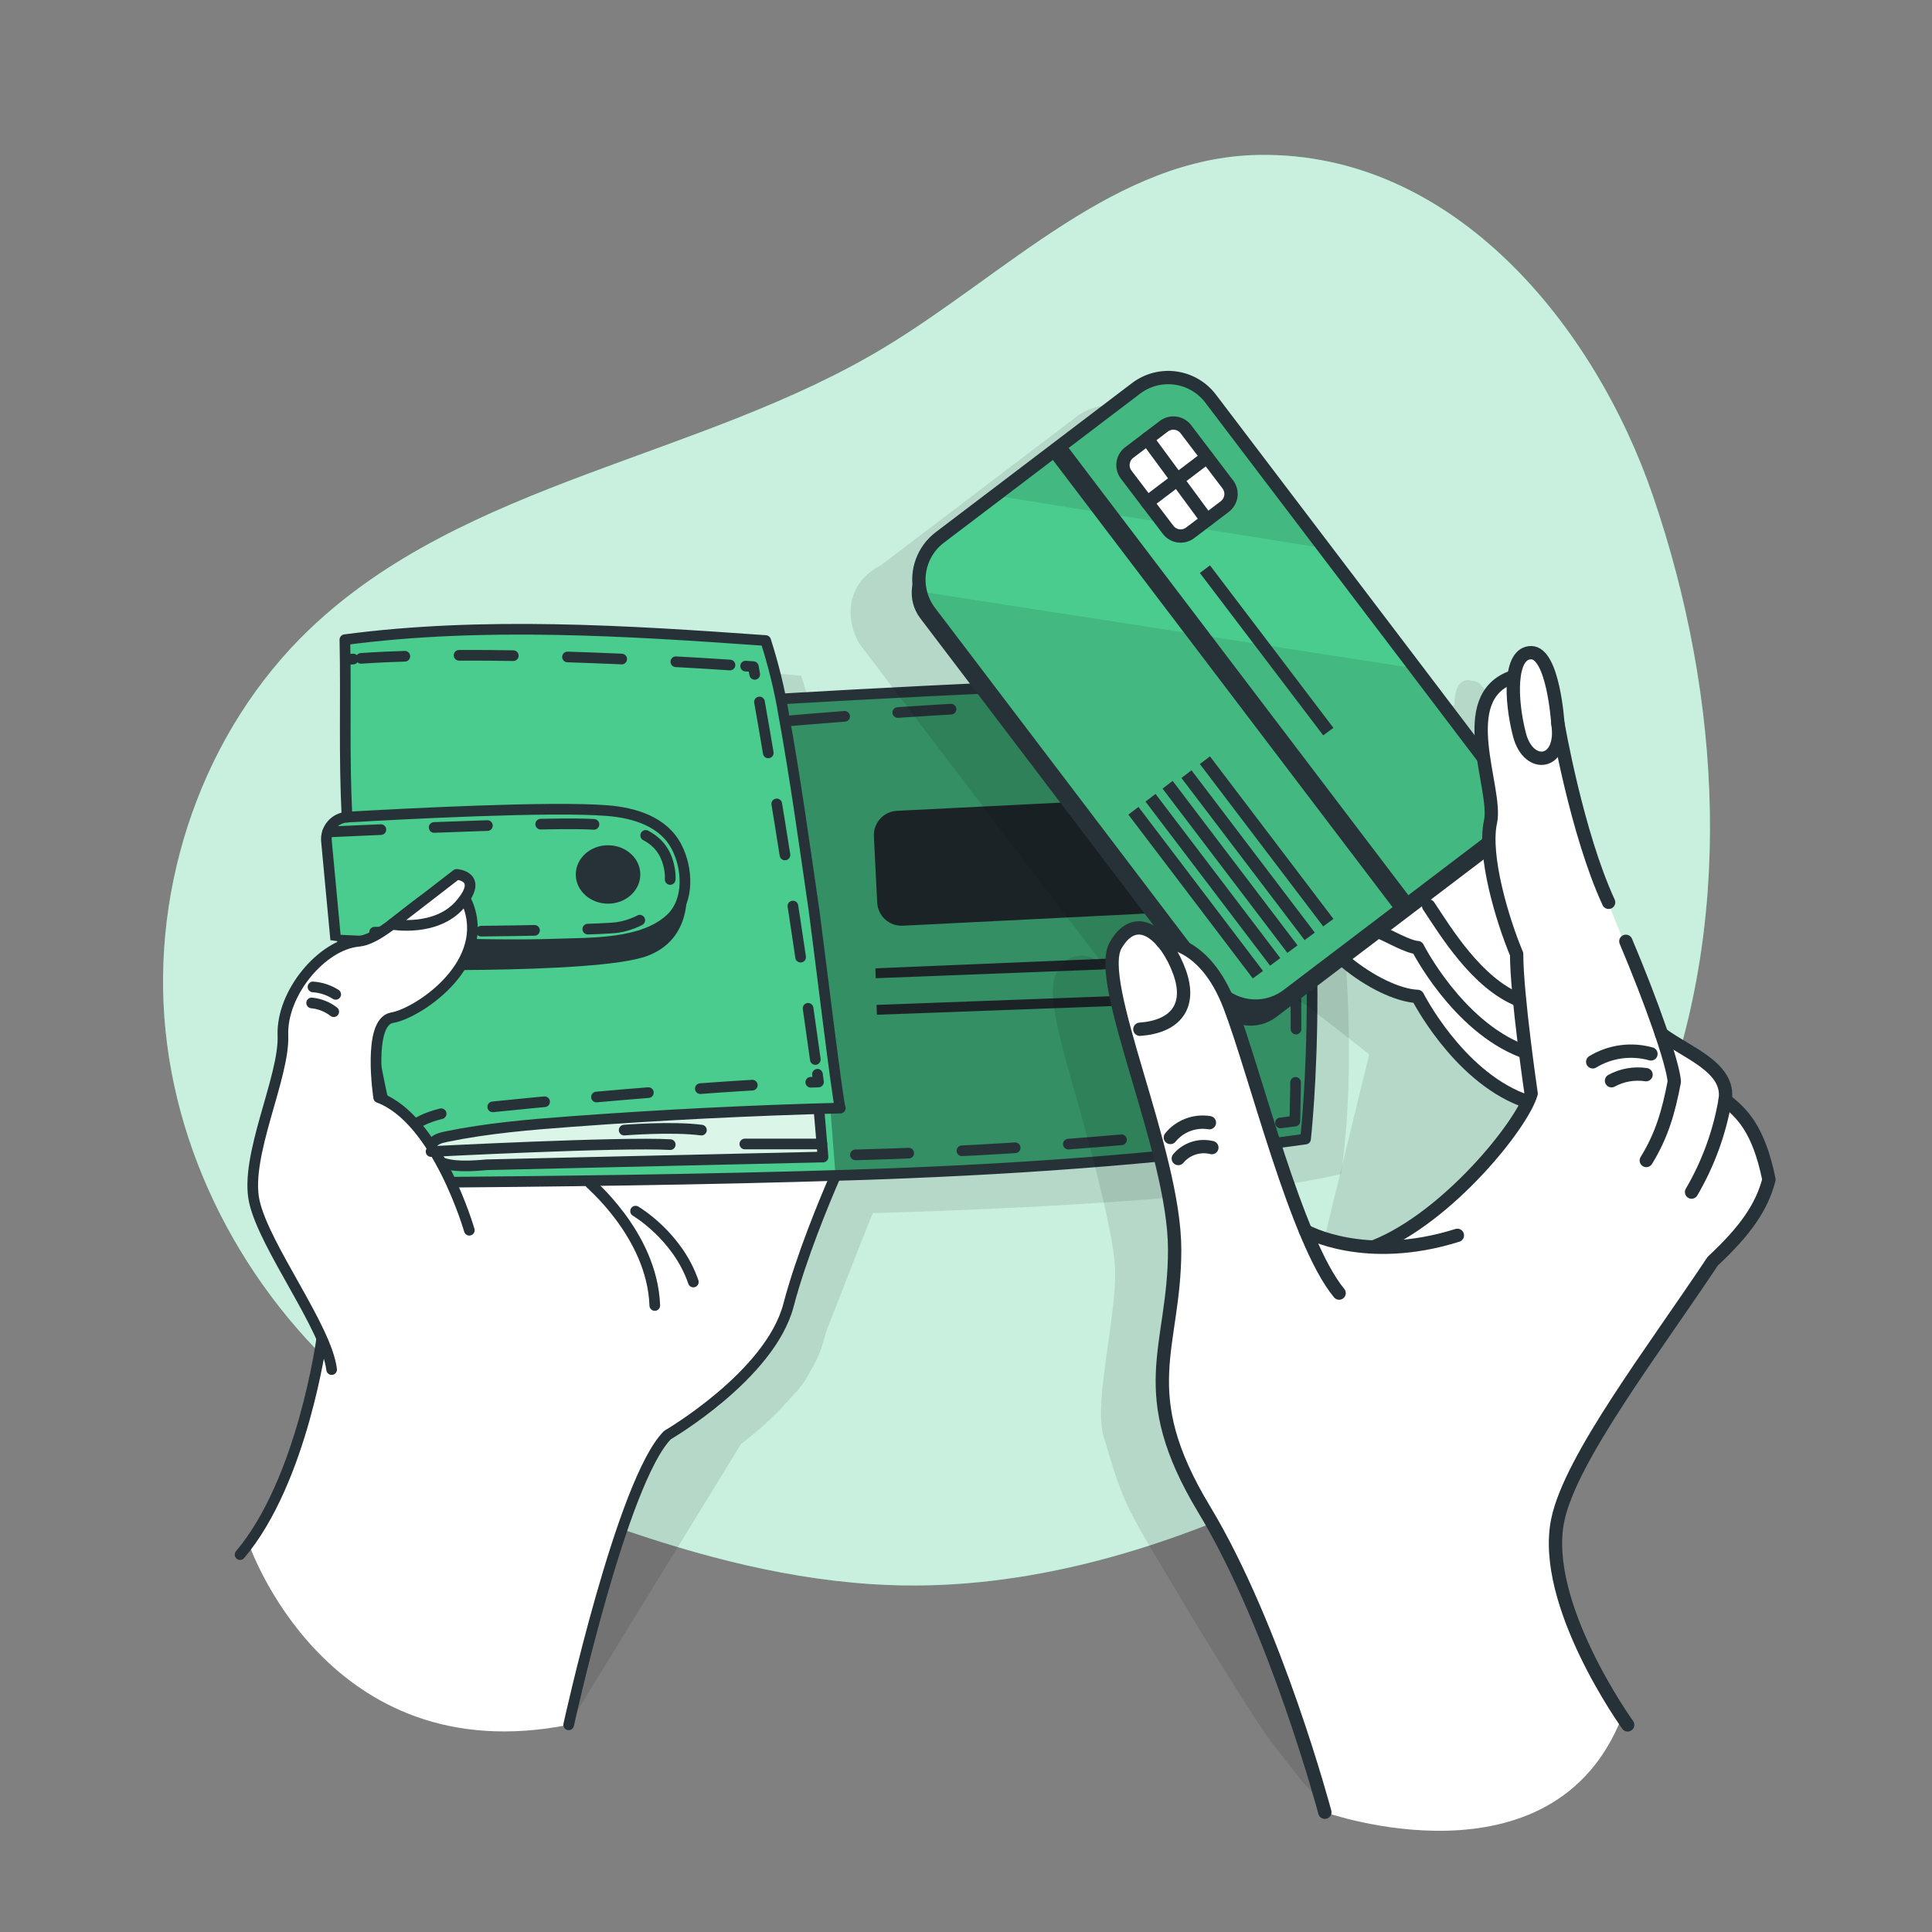 <svg width="145" height="145" viewBox="0 0 145 145" fill="none" xmlns="http://www.w3.org/2000/svg">
<rect x="0" y="0" width="145" height="145" fill="#808080" stroke="none"/>
<path d="M94.445 11.629C83.77 11.811 75.539 20.54 66.401 26.062C52.603 34.399 34.881 36.093 23.226 47.232C15.248 54.868 11.31 66.363 12.424 77.346C13.537 88.328 19.569 98.623 28.293 105.391C33.855 109.704 40.383 112.612 47.044 114.889C53.795 117.192 60.825 118.9 67.959 118.99C77.845 119.114 87.557 116.124 96.501 111.905C102.721 108.973 108.718 105.389 113.611 100.554C118.233 95.99 121.777 90.381 124.204 84.355C130.204 69.46 129.25 52.388 124.048 37.195C119.744 24.629 109.223 11.373 94.445 11.629Z" fill="#4ACC8F"/>
<path opacity="0.7" d="M94.445 11.629C83.77 11.811 75.539 20.54 66.401 26.062C52.603 34.399 34.881 36.093 23.226 47.232C15.248 54.868 11.31 66.363 12.424 77.346C13.537 88.328 19.569 98.623 28.293 105.391C33.855 109.704 40.383 112.612 47.044 114.889C53.795 117.192 60.825 118.9 67.959 118.99C77.845 119.114 87.557 116.124 96.501 111.905C102.721 108.973 108.718 105.389 113.611 100.554C118.233 95.99 121.777 90.381 124.204 84.355C130.204 69.46 129.25 52.388 124.048 37.195C119.744 24.629 109.223 11.373 94.445 11.629Z" fill="white"/>
<path opacity="0.1" d="M101.062 73.095C100.987 70.912 100.845 68.583 100.61 66.173C100.294 61.359 99.691 56.864 98.597 54.036C92.577 52.804 61.3 55.101 61.277 55.101L61.083 54.231L61.005 53.886L60.865 53.279L60.828 53.14C60.625 52.322 60.396 51.513 60.129 50.71C60.129 50.71 36.418 48.593 28.554 50.646C28.554 50.716 28.554 50.783 28.554 50.852L28.577 52.792C28.6 56.548 28.513 60.071 28.707 63.94V63.969C28.67 63.965 28.632 63.965 28.594 63.969C28.289 64.009 28.001 64.133 27.762 64.327C27.523 64.521 27.342 64.778 27.24 65.068C27.162 65.293 27.133 65.532 27.156 65.77L27.26 66.991C27.26 67.011 27.26 67.028 27.26 67.049C27.55 70.129 27.84 73.179 27.84 73.179C27.84 73.179 27.991 73.194 28.238 73.205L29.54 73.298C26.767 73.553 23.74 77.213 23.873 80.36C24.006 83.506 20.973 89.431 21.73 92.83C22.31 95.486 25.294 99.758 26.747 103.003L26.634 103.647L20.146 116.673C20.581 116.035 24.497 133.058 42.679 129.454L55.616 108.377C57.059 107.288 58.38 106.047 59.555 104.673C60.05 104.181 60.463 103.611 60.776 102.985C61.237 102.247 61.59 101.447 61.822 100.607C61.88 100.387 61.941 100.17 62.005 99.946C63.061 97.258 64.47 93.59 65.502 91.049C79.132 90.643 93.444 89.811 100.63 88.12H100.645C101.341 83.393 101.355 78.089 101.062 73.095ZM31.065 85.005C30.953 84.22 30.885 83.429 30.862 82.636C31.021 83.471 31.195 84.304 31.378 85.139C31.274 85.093 31.169 85.046 31.065 85.005Z" fill="black"/>
<path d="M18.664 115.84C18.664 115.84 24.487 133.057 42.679 129.452C42.679 129.452 46.716 110.501 50.097 107.702C52.278 105.904 57.095 102.68 58.124 100.345C59.154 98.011 63.289 86.924 64.09 85.59C64.89 84.256 55.413 68.906 55.413 68.906L35.449 79.207L24.342 98.927C24.342 98.927 22.211 111.687 18.664 115.84Z" fill="white"/>
<path d="M24.148 100.469C24.148 100.469 22.724 111.115 18.018 116.677" stroke="#263238" stroke-width="0.8" stroke-linecap="round" stroke-linejoin="round"/>
<path d="M42.68 129.452C42.68 129.452 46.693 111.115 50.098 107.702C50.098 107.702 57.789 103.23 59.175 97.966C60.135 94.321 61.881 90.119 62.716 88.211" stroke="#263238" stroke-width="0.8" stroke-linecap="round" stroke-linejoin="round"/>
<path d="M44.297 88.803C44.007 88.618 48.952 92.573 49.143 97.979" stroke="#263238" stroke-width="0.8" stroke-linecap="round" stroke-linejoin="round"/>
<path d="M97.996 85.488C81.965 89.258 30.333 88.762 30.333 88.762C29.898 87.846 29.373 85.537 28.866 82.864C27.851 77.496 26.903 70.655 26.903 70.655L25.195 70.536C25.195 70.536 24.905 67.485 24.615 64.405C24.325 61.325 26.065 61.328 26.065 61.328L25.94 50.668L25.908 48.006C33.773 45.953 57.483 48.069 57.483 48.069L58.223 50.639L58.635 52.46L95.952 51.407C99.374 60.255 97.996 85.488 97.996 85.488Z" fill="#4ACC8F"/>
<path d="M91.796 59.63L67.32 60.854C66.313 60.904 65.537 61.762 65.587 62.769L65.836 67.743C65.886 68.75 66.744 69.526 67.751 69.476L92.227 68.252C93.235 68.202 94.01 67.344 93.96 66.337L93.712 61.363C93.661 60.356 92.804 59.58 91.796 59.63Z" fill="#263238"/>
<path d="M93.826 71.5L93.905 72.326L65.722 73.417L65.699 72.674L93.826 71.5Z" fill="#263238"/>
<path d="M93.966 74.375L93.993 75.117L65.813 76.159L65.787 75.419L93.966 74.375Z" fill="#263238"/>
<path opacity="0.3" d="M95.947 51.405C95.947 51.405 100.106 71.125 97.997 85.486C97.997 85.486 71.7 88.572 62.696 88.073L62.327 83.273L63.081 83.157C63.081 83.157 59.451 55.764 58.627 52.458C58.627 52.458 89.944 50.17 95.947 51.405Z" fill="black"/>
<path opacity="0.8" d="M61.46 83.203L61.77 86.831C61.77 86.831 35.264 87.991 32.932 87.147C30.601 86.303 33.057 84.958 39.222 84.473C45.388 83.989 61.46 83.203 61.46 83.203Z" fill="white"/>
<path d="M45.634 67.822C46.972 67.822 48.056 66.841 48.056 65.63C48.056 64.419 46.972 63.438 45.634 63.438C44.297 63.438 43.213 64.419 43.213 65.63C43.213 66.841 44.297 67.822 45.634 67.822Z" fill="#263238"/>
<path d="M26.902 70.65C27.449 76.784 28.597 82.85 30.33 88.76C41.573 88.665 52.814 88.54 64.054 88.18C75.295 87.821 86.845 87.061 97.984 85.486C97.984 85.486 99.979 67.866 95.934 51.405C91.462 50.474 58.739 52.452 58.739 52.452" stroke="#263238" stroke-width="0.8" stroke-linecap="round" stroke-linejoin="round"/>
<path d="M61.459 83.209L61.769 86.837L36.539 87.417C35.498 87.507 33.877 87.643 32.92 87.153C32.485 86.93 32.172 86.385 32.378 85.938C32.563 85.538 33.051 85.396 33.486 85.309C36.571 84.674 39.721 84.407 42.861 84.175C49.586 83.676 56.32 83.339 63.066 83.163C62.924 83.163 61.279 69.594 61.097 68.341C60.383 63.44 59.705 58.519 58.823 53.644C58.505 51.756 58.05 49.895 57.463 48.073C47.069 47.331 36.215 46.643 25.885 48.009C25.98 52.611 25.809 56.709 26.044 61.332" stroke="#263238" stroke-width="0.8" stroke-linecap="round" stroke-linejoin="round"/>
<path d="M29.946 87.392C29.884 87.205 29.847 87.01 29.836 86.812" stroke="#263238" stroke-width="0.8" stroke-linecap="round" stroke-linejoin="round"/>
<path d="M30.004 85.719C30.39 84.753 31.547 83.663 34.693 83.315C40.432 82.677 52.943 81.528 60.283 81.25" stroke="#263238" stroke-width="0.8" stroke-linecap="round" stroke-linejoin="round" stroke-dasharray="3.91 3.91"/>
<path d="M60.85 81.225L61.43 81.205L61.351 80.625" stroke="#263238" stroke-width="0.8" stroke-linecap="round" stroke-linejoin="round"/>
<path d="M61.191 79.517C59.871 70.026 58.41 60.604 56.736 51.164" stroke="#263238" stroke-width="0.8" stroke-linecap="round" stroke-linejoin="round" stroke-dasharray="3.88 3.88"/>
<path d="M56.643 50.613L56.539 50.033L55.959 49.992" stroke="#263238" stroke-width="0.8" stroke-linecap="round" stroke-linejoin="round"/>
<path d="M54.786 49.911C49.963 49.589 36.249 48.786 27.1 49.412" stroke="#263238" stroke-width="0.8" stroke-linecap="round" stroke-linejoin="round" stroke-dasharray="4.07 4.07"/>
<path d="M26.51 49.461L25.93 49.507" stroke="#263238" stroke-width="0.8" stroke-linecap="round" stroke-linejoin="round"/>
<path d="M25.195 70.533L24.502 63.138C24.48 62.916 24.505 62.692 24.572 62.479C24.64 62.267 24.749 62.07 24.895 61.901C25.04 61.731 25.218 61.593 25.418 61.494C25.618 61.395 25.836 61.338 26.059 61.325C30.322 61.079 41.348 60.499 45.579 60.838C47.609 61.001 49.816 61.653 50.799 63.596C51.617 65.197 51.738 67.598 50.367 68.915C48.279 70.916 44.317 70.762 41.626 70.858C36.615 71.049 25.198 70.576 25.195 70.533Z" stroke="#263238" stroke-width="0.8" stroke-linecap="round" stroke-linejoin="round"/>
<path d="M51.41 66.015C51.41 65.809 52.466 70.263 48.609 71.734C44.752 73.204 26.902 72.74 26.902 72.74V70.652C26.902 70.652 39.529 70.919 41.631 70.861C43.734 70.803 51.184 71.501 51.41 66.015Z" fill="#263238"/>
<path d="M47.701 90.898C47.701 90.898 50.856 92.746 52.037 96.217" stroke="#263238" stroke-width="0.8" stroke-linecap="round" stroke-linejoin="round"/>
<path d="M24.59 62.441C24.59 62.441 40.064 61.713 44.002 61.844C47.941 61.974 49.869 62.841 50.261 65.309C50.652 67.777 48.265 69.314 46.363 69.604C44.461 69.894 25.193 69.978 25.193 69.978" stroke="#263238" stroke-width="0.8" stroke-linecap="round" stroke-linejoin="round" stroke-dasharray="4 4"/>
<path d="M35.223 92.331C35.223 92.331 32.828 84.011 28.42 82.373C28.42 82.373 27.55 76.695 29.429 76.381C31.308 76.068 36.615 72.571 35.229 68.206C33.843 63.842 29.681 70.396 26.909 70.648C24.137 70.9 21.109 74.563 21.234 77.712C21.358 80.862 18.334 86.787 19.09 90.182C19.847 93.578 24.514 99.636 24.89 102.789" fill="white"/>
<path d="M35.223 92.331C35.223 92.331 32.828 84.011 28.42 82.373C28.42 82.373 27.55 76.695 29.429 76.381C31.308 76.068 36.615 72.571 35.229 68.206C33.843 63.842 29.681 70.396 26.909 70.648C24.137 70.9 21.109 74.563 21.234 77.712C21.358 80.862 18.334 86.787 19.09 90.182C19.847 93.578 24.514 99.636 24.89 102.789" stroke="#263238" stroke-width="0.8" stroke-linecap="round" stroke-linejoin="round"/>
<path d="M29.42 69.372C29.42 69.372 32.74 69.975 34.544 67.867C36.348 65.758 34.272 65.625 34.272 65.625L29.42 69.372Z" fill="white" stroke="#263238" stroke-width="0.8" stroke-linecap="round" stroke-linejoin="round"/>
<path d="M23.49 74.07C24.096 74.112 24.683 74.304 25.195 74.63" stroke="#263238" stroke-width="0.8" stroke-linecap="round" stroke-linejoin="round"/>
<path d="M23.389 75.273C23.992 75.331 24.568 75.558 25.047 75.929" stroke="#263238" stroke-width="0.8" stroke-linecap="round" stroke-linejoin="round"/>
<path d="M32.352 86.426C32.352 86.426 46.562 85.692 50.303 85.906" stroke="#263238" stroke-width="0.8" stroke-linecap="round" stroke-linejoin="round"/>
<path d="M46.844 84.816C46.844 84.816 50.419 84.526 52.644 84.816" stroke="#263238" stroke-width="0.8" stroke-linecap="round" stroke-linejoin="round"/>
<path d="M55.902 85.859H61.688" stroke="#263238" stroke-width="0.8" stroke-linecap="round" stroke-linejoin="round"/>
<path d="M59.404 54.085C59.404 54.085 84.817 51.815 95.028 53.111C95.028 53.111 97.783 58.177 97.183 84.141C85.706 85.612 74.159 86.471 62.591 86.713" stroke="#263238" stroke-width="0.8" stroke-linecap="round" stroke-linejoin="round" stroke-dasharray="4 4"/>
<g opacity="0.1">
<path d="M128.197 90.012C127.475 86.941 126.416 85.787 125.355 84.899C125.355 84.899 125.331 83.159 123.971 82.168C123.608 81.848 123.22 81.557 122.811 81.298C121.535 80.341 120.129 79.268 120.129 79.268C119.468 77.354 118.572 75.037 117.603 72.757L117.652 73.276C116.66 70.855 115.689 68.445 115.416 67.644V67.627C115.706 68.398 115.996 69.144 116.315 69.831L112.685 56.998C112.598 56.482 112.508 55.975 112.418 55.485C112.244 54.035 111.771 51.303 110.631 51.109C110.589 51.106 110.546 51.106 110.504 51.109C110.504 51.109 109.161 50.529 109.161 52.91C107.563 53.443 106.945 54.65 106.792 56.068C106.709 56.517 106.699 56.978 106.763 57.431C106.792 57.956 106.853 58.492 106.934 59.026L101.789 52.263L101.293 51.619L94.948 43.267L86.419 32.015C86.102 31.597 85.705 31.246 85.252 30.982C84.799 30.717 84.299 30.545 83.779 30.474C83.259 30.403 82.73 30.436 82.223 30.569C81.716 30.703 81.24 30.935 80.822 31.252L70.234 39.294L66.102 42.432C62.932 44.082 63.759 47.342 64.637 48.499L83.102 72.803C83.005 72.791 82.909 72.787 82.812 72.789C82.812 72.789 82.284 71.545 80.979 71.742C80.701 71.755 80.432 71.844 80.202 72C79.991 72.111 79.812 72.274 79.683 72.473C79.538 72.647 79.408 72.834 79.294 73.03C78.63 74.166 79.245 76.948 80.205 80.344C80.266 80.564 80.326 80.776 80.384 80.973V81.005L80.631 81.854C81.57 85.114 83.328 91.514 83.653 94.652C83.676 94.942 83.69 95.252 83.696 95.542C83.716 99.156 82.113 105.205 82.803 107.705C82.893 108.033 82.986 108.346 83.079 108.656C83.592 110.327 84.05 111.907 84.856 113.476C85.836 115.39 87.005 117.226 88.098 119.079C90.105 122.483 92.182 125.847 94.328 129.171C95.317 130.696 96.474 132.088 97.593 133.521C98.106 134.179 99.226 135.168 99.42 136.012C99.42 136.012 109.347 136.833 114.903 133.303L114.381 125.404L118.108 103.987C119.172 102.372 122.458 99.217 123.113 98.219C123.452 97.723 123.783 97.23 124.105 96.749C126.555 94.461 127.782 92.689 128.321 90.627C128.333 90.633 128.295 90.398 128.197 90.012ZM93.832 94.69L93.782 94.597C94.796 95.056 95.87 95.368 96.972 95.525C95.815 95.392 94.507 95.206 93.832 94.69ZM98.019 95.65L98.553 95.687C98.374 95.687 98.196 95.674 98.019 95.65ZM93.727 94.472L93.06 93.15C92.132 90.488 90.036 84.212 90.027 84.186C89.616 82.378 89.067 80.603 88.385 78.879C88.879 79.053 89.408 79.102 89.924 79.021C90.441 78.94 90.93 78.731 91.346 78.415L96.421 74.561C96.946 74.877 97.483 75.161 98.008 75.411L102.761 79.126L98.991 94.62L93.727 94.472ZM112.966 58.785C113.36 60.635 113.984 63.297 114.81 65.875C114.008 63.564 113.389 61.193 112.96 58.785H112.966Z" fill="black"/>
<path d="M91.422 133.242L91.451 133.381C91.451 133.381 91.442 133.329 91.422 133.242Z" fill="black"/>
</g>
<path d="M109.04 59.358C109.33 59.166 113.581 56.852 115.71 63.792C117.838 70.732 120.335 82.54 120.335 82.54L115.278 83.523C115.278 83.523 110.591 81.029 106.392 74.783C106.392 74.783 100.505 73.257 97.941 69.632C95.621 66.338 102.779 54.242 102.779 54.242L109.04 59.358Z" fill="white"/>
<path d="M107.221 67.992C108.474 69.871 110.846 73.824 114.047 75.071" stroke="#263238" stroke-linecap="round" stroke-linejoin="round"/>
<path d="M103.678 70.016C104.258 70.251 105.708 71.086 106.392 71.118C106.392 71.118 109.347 76.967 114.222 78.866" stroke="#263238" stroke-linecap="round" stroke-linejoin="round"/>
<path d="M100.965 72.172C102.777 73.689 104.938 74.724 106.391 74.782C106.391 74.782 109.346 80.631 114.221 82.531" stroke="#263238" stroke-linecap="round" stroke-linejoin="round"/>
<path d="M85.712 29.787L69.676 41.967C68.283 43.025 68.012 45.012 69.07 46.405L91.342 75.726C92.4 77.119 94.387 77.39 95.779 76.332L111.815 64.152C113.208 63.094 113.48 61.107 112.422 59.714L90.149 30.393C89.091 29 87.105 28.729 85.712 29.787Z" fill="#263238"/>
<path d="M111.36 63.512L96.646 74.691C96.228 75.009 95.752 75.242 95.245 75.376C94.737 75.509 94.208 75.542 93.688 75.471C93.168 75.399 92.667 75.226 92.214 74.961C91.761 74.696 91.365 74.344 91.049 73.926L69.777 45.923C69.43 45.471 69.187 44.948 69.064 44.392C68.892 43.645 68.94 42.864 69.202 42.144C69.464 41.424 69.929 40.794 70.54 40.332L74.675 37.194L85.26 29.15C85.678 28.832 86.154 28.6 86.661 28.467C87.169 28.334 87.698 28.302 88.217 28.373C88.737 28.444 89.238 28.617 89.691 28.881C90.144 29.146 90.54 29.497 90.857 29.915L99.392 41.15L105.737 49.502L112.117 57.912C112.435 58.329 112.668 58.805 112.803 59.312C112.937 59.82 112.97 60.349 112.899 60.869C112.829 61.389 112.657 61.89 112.393 62.343C112.129 62.797 111.778 63.194 111.36 63.512Z" fill="#4ACC8F"/>
<path opacity="0.1" d="M99.38 41.15L74.666 37.191L85.26 29.15C85.677 28.832 86.154 28.6 86.661 28.467C87.168 28.334 87.697 28.302 88.217 28.373C88.737 28.444 89.237 28.617 89.69 28.881C90.143 29.146 90.54 29.497 90.857 29.915L99.38 41.15Z" fill="black"/>
<path opacity="0.1" d="M111.359 63.51L96.644 74.69C96.227 75.008 95.751 75.241 95.243 75.374C94.736 75.508 94.207 75.54 93.687 75.469C93.167 75.398 92.666 75.225 92.213 74.96C91.76 74.695 91.364 74.343 91.047 73.924L69.776 45.922C69.429 45.469 69.186 44.947 69.062 44.391L106.223 50.17L112.116 57.928C112.753 58.769 113.031 59.829 112.89 60.875C112.748 61.921 112.197 62.869 111.359 63.51Z" fill="black"/>
<path d="M87.347 31.991L84.749 33.964C84.228 34.359 84.127 35.102 84.522 35.622L87.668 39.763C88.063 40.283 88.805 40.384 89.325 39.989L91.923 38.016C92.444 37.62 92.545 36.878 92.15 36.358L89.005 32.217C88.609 31.697 87.867 31.595 87.347 31.991Z" fill="white" stroke="#263238" stroke-linecap="round" stroke-linejoin="round"/>
<path d="M86.103 32.938L90.59 39.033" stroke="#263238" stroke-linecap="round" stroke-linejoin="round"/>
<path d="M86.103 37.706L90.59 34.305" stroke="#263238" stroke-linecap="round" stroke-linejoin="round"/>
<path d="M94.792 72.87L94.026 73.433L84.686 61.137L85.445 60.562L94.792 72.87Z" fill="#263238"/>
<path d="M96.089 71.908L95.323 72.476L85.971 60.16L86.725 59.586L96.089 71.908Z" fill="#263238"/>
<path d="M97.382 70.952L96.619 71.514L87.252 59.187L88.009 58.609L97.382 70.952Z" fill="#263238"/>
<path d="M98.678 69.993L97.912 70.555L88.67 58.39L89.424 57.812L98.678 69.993Z" fill="#263238"/>
<path d="M100.075 68.963L99.309 69.528L90.053 57.343L90.81 56.766L100.075 68.963Z" fill="#263238"/>
<path d="M100.075 54.627L99.309 55.19L90.053 43.004L90.81 42.43L100.075 54.627Z" fill="#263238"/>
<path d="M79.915 33.241L78.731 34.141L104.815 68.48L105.999 67.58L79.915 33.241Z" fill="#263238"/>
<path d="M111.36 63.512L96.646 74.691C96.228 75.009 95.752 75.242 95.245 75.376C94.737 75.509 94.208 75.542 93.688 75.471C93.168 75.399 92.667 75.226 92.214 74.961C91.761 74.696 91.365 74.344 91.049 73.926L69.777 45.923C69.43 45.471 69.187 44.948 69.064 44.392C68.892 43.645 68.94 42.864 69.202 42.144C69.464 41.424 69.929 40.794 70.54 40.332L74.675 37.194L85.26 29.15C85.678 28.832 86.154 28.6 86.661 28.467C87.169 28.334 87.698 28.302 88.217 28.373C88.737 28.444 89.238 28.617 89.691 28.881C90.144 29.146 90.54 29.497 90.857 29.915L99.392 41.15L105.737 49.502L112.117 57.912C112.435 58.329 112.668 58.805 112.803 59.312C112.937 59.82 112.97 60.349 112.899 60.869C112.829 61.389 112.657 61.89 112.393 62.343C112.129 62.797 111.778 63.194 111.36 63.512Z" stroke="#263238" stroke-linecap="round" stroke-linejoin="round"/>
<path d="M99.431 136.009C99.431 136.009 116.558 142.099 121.74 128.835C121.74 128.835 113.635 118.975 118.06 110.919C120.844 105.844 128.544 94.641 128.544 94.641C128.544 94.641 131.76 91.587 132.76 88.519C132.76 88.519 132.209 85.1 129.785 82.786C129.785 82.786 129.759 81.046 128.399 80.054C127.039 79.062 124.545 77.154 124.545 77.154C124.545 77.154 120.444 67.317 119.835 65.539C119.226 63.762 118.002 60.401 117.39 56.688C116.779 52.977 116.213 48.98 114.914 48.992C114.914 48.992 113.574 48.412 113.574 50.793C113.574 50.793 110.761 52.243 111.176 55.311C111.59 58.379 111.973 59.965 111.863 61.691C111.753 63.416 112.307 69.408 113.693 71.287C113.693 71.287 114.157 79.697 114.853 81.887C114.876 81.953 114.896 82.014 114.917 82.069C115.648 83.922 108.345 91.059 104.393 92.991C104.393 92.991 103.978 93.762 102.444 93.55C100.91 93.339 98.314 93.24 97.868 92.1C97.421 90.961 94.448 82.069 94.448 82.069C94.448 82.069 92.044 70.672 87.242 70.675C87.242 70.675 86.514 68.935 84.632 69.886C82.75 70.838 83.982 76.023 84.815 78.859C85.647 81.695 87.755 89.151 88.097 92.582C88.44 96.013 86.497 102.886 87.228 105.588C87.958 108.291 88.77 110.115 91.102 114.541C93.433 118.966 98.598 132.161 99.431 136.009Z" fill="white"/>
<path d="M99.432 136.012C99.432 136.012 95.767 122.214 90.379 113.291C84.99 104.368 88.16 101.212 88.16 93.785C88.16 86.359 82.108 73.715 83.74 70.928C85.373 68.141 87.6 70.371 88.531 72.972C89.462 75.573 88.16 77.061 85.55 77.247" stroke="#263238" stroke-linecap="round" stroke-linejoin="round"/>
<path d="M87.242 70.689C87.242 70.689 90.371 70.497 92.294 75.5C94.217 80.502 97.296 93.19 100.504 97.049" stroke="#263238" stroke-linecap="round" stroke-linejoin="round"/>
<path d="M97.973 92.367C97.99 92.408 102.453 94.896 109.378 92.715" stroke="#263238" stroke-linecap="round" stroke-linejoin="round"/>
<path d="M87.838 85.37C88.186 84.944 88.64 84.617 89.154 84.422C89.668 84.228 90.224 84.171 90.767 84.259" stroke="#263238" stroke-linecap="round" stroke-linejoin="round"/>
<path d="M88.432 86.95C88.732 86.59 89.128 86.323 89.574 86.177C90.019 86.032 90.497 86.016 90.952 86.129" stroke="#263238" stroke-linecap="round" stroke-linejoin="round"/>
<path d="M113.574 50.789C109.021 52.306 112.414 59.182 111.863 61.69C111.312 64.199 112.733 69.001 113.826 71.605C113.826 74.659 114.914 82.069 114.914 82.069C114.241 84.426 108.627 91.375 103.172 93.55" stroke="#263238" stroke-linecap="round" stroke-linejoin="round"/>
<path d="M116.916 54.248C116.916 54.248 116.577 48.984 114.915 48.984C113.254 48.984 113.355 52.531 114.045 55.164C114.736 57.797 117.421 57.42 116.916 54.248Z" stroke="#263238" stroke-linecap="round" stroke-linejoin="round"/>
<path d="M116.916 54.25C116.916 54.25 118.331 62.524 120.73 67.721" stroke="#263238" stroke-linecap="round" stroke-linejoin="round"/>
<path d="M123.558 87.097C124.718 85.218 125.231 83.44 125.66 81.178C125.553 79.76 123.92 75.132 122.023 70.648" stroke="#263238" stroke-linecap="round" stroke-linejoin="round"/>
<path d="M124.699 77.594C126.581 79.009 129.855 80.096 129.478 82.538C129.062 84.981 128.208 87.328 126.955 89.466" stroke="#263238" stroke-linecap="round" stroke-linejoin="round"/>
<path d="M122.159 129.455C122.159 129.455 115.602 120.352 116.916 114.065C117.882 109.439 124.091 101.351 128.545 94.652C130.999 92.364 132.225 90.592 132.762 88.531C131.976 84.659 130.7 83.531 129.473 82.539" stroke="#263238" stroke-linecap="round" stroke-linejoin="round"/>
<path d="M123.907 79.097C123.177 78.892 122.412 78.839 121.661 78.941C120.909 79.043 120.186 79.299 119.537 79.692" stroke="#263238" stroke-linecap="round" stroke-linejoin="round"/>
<path d="M123.54 80.656C122.649 80.521 121.739 80.681 120.947 81.111" stroke="#263238" stroke-linecap="round" stroke-linejoin="round"/>
</svg>
